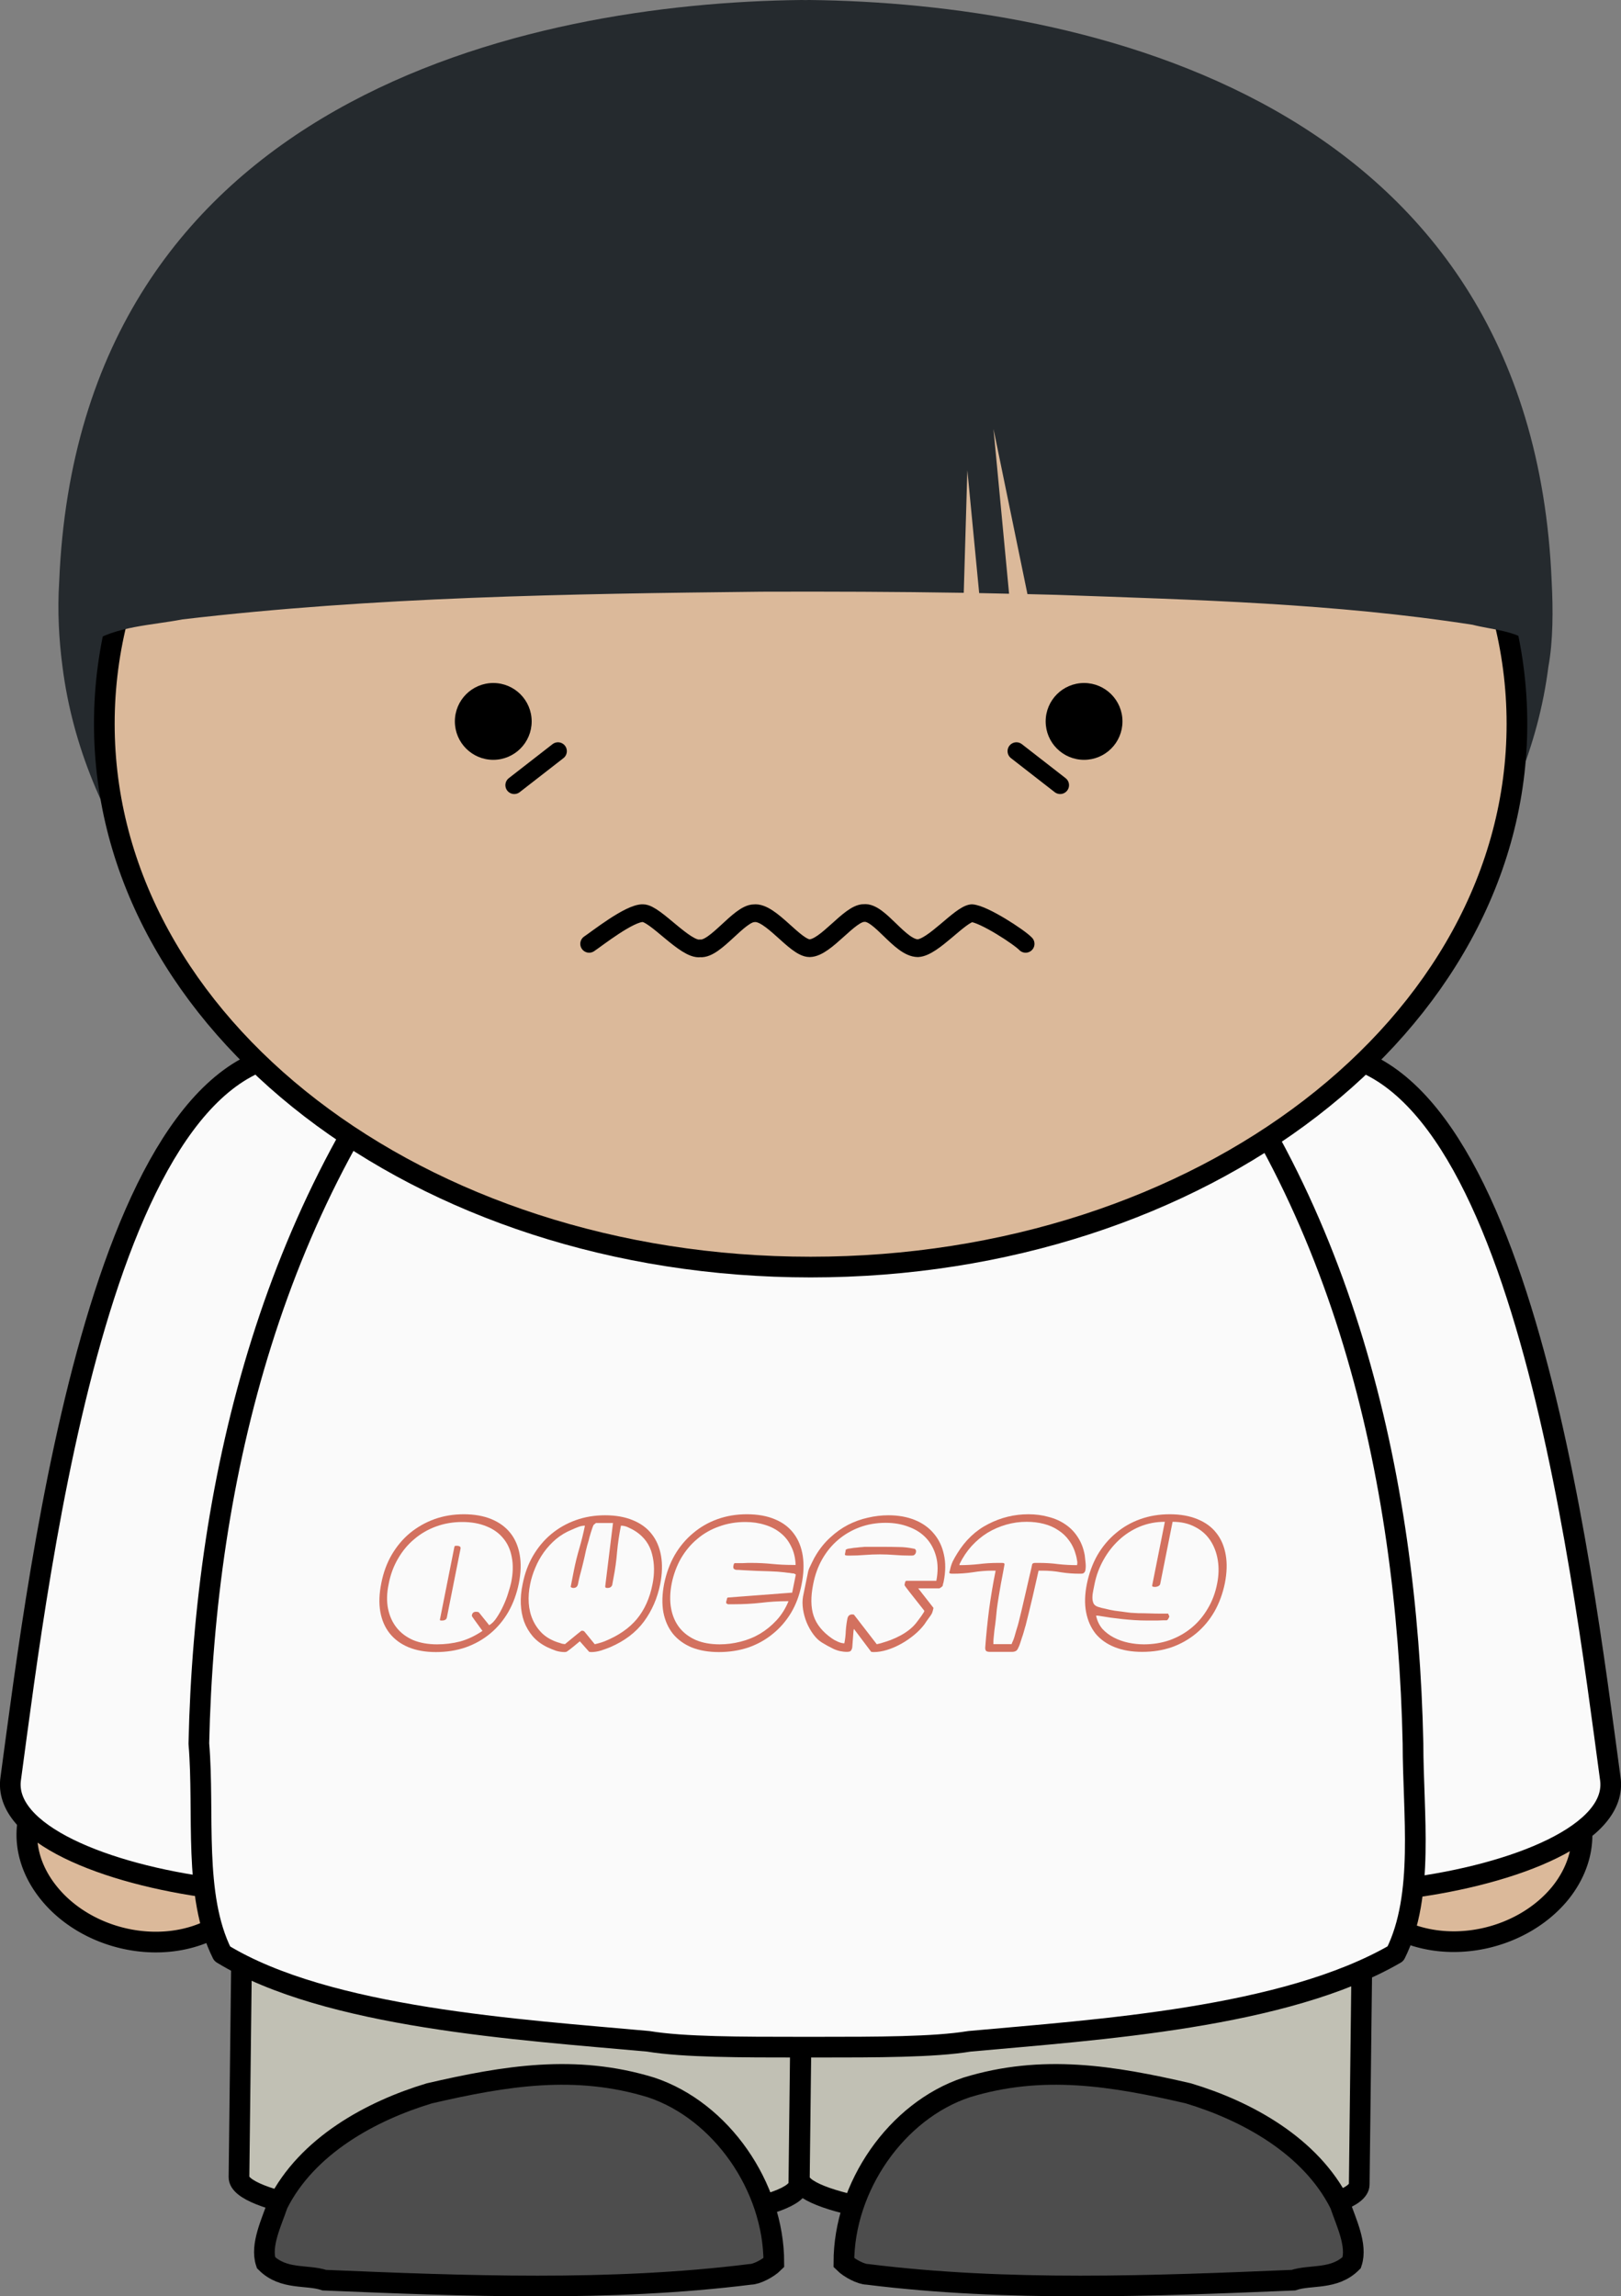 <?xml version="1.0" encoding="UTF-8" standalone="no"?>
<!-- Created with Inkscape (http://www.inkscape.org/) -->

<svg
     xmlns:dc="http://purl.org/dc/elements/1.1/"
     xmlns:cc="http://creativecommons.org/ns#"
     xmlns:rdf="http://www.w3.org/1999/02/22-rdf-syntax-ns#"
     xmlns:svg="http://www.w3.org/2000/svg"
     xmlns="http://www.w3.org/2000/svg"
     xmlns:sodipodi="http://sodipodi.sourceforge.net/DTD/sodipodi-0.dtd"
     xmlns:inkscape="http://www.inkscape.org/namespaces/inkscape"
     width="548.748"
     height="777.13"
     id="svg3774"
     version="1.1"
     inkscape:version="0.48.5 r10040"
     sodipodi:docname="stressedFrazzled.svg">
    <rect width="100%" height="100%" fill="#808080" stroke="none"/>
    <defs
         id="defs3776" />
    <sodipodi:namedview
         id="base"
         pagecolor="#ffffff"
         bordercolor="#666666"
         borderopacity="1.0"
         inkscape:pageopacity="0.0"
         inkscape:pageshadow="2"
         inkscape:zoom="1.2"
         inkscape:cx="238.18477"
         inkscape:cy="393.56361"
         inkscape:document-units="px"
         inkscape:current-layer="layer1"
         showgrid="false"
         fit-margin-top="0"
         fit-margin-left="0"
         fit-margin-right="0"
         fit-margin-bottom="0" />
    <g
         inkscape:label="Layer 1"
         inkscape:groupmode="layer"
         id="layer1"
         transform="translate(-1260.017,-275.216)">
        <path
             d="M 1531.302,275.216 C 1439.348,276.23 1286.764,308.123 1280.052,472.122 1279.424,481.874 1279.972,491.844 1281.177,500.904 1288.04,554.799 1324.067,600.787 1368.49,629.935 1417.103,661.087 1474.922,676.475 1532.677,676.154 1590.432,676.475 1648.252,661.087 1696.865,629.935 1741.287,600.787 1777.315,554.799 1784.177,500.904 1785.792,492.194 1785.798,481.506 1785.302,472.122 1778.59,308.123 1626.006,276.23 1534.052,275.216 1533.943,275.221 1533.818,275.215 1533.708,275.216 1533.372,275.22 1533.015,275.242 1532.677,275.247 1532.339,275.242 1531.982,275.22 1531.646,275.216 1531.536,275.215 1531.412,275.221 1531.302,275.216 z"
             id="path4024"
             style="color:#000000;fill:#252a2e;fill-opacity:1;fill-rule:nonzero;stroke:none;stroke-width:7;marker:none;visibility:visible;display:inline;overflow:visible;enable-background:accumulate"
             inkscape:connector-curvature="0" />
        <path
             inkscape:connector-curvature="0"
             style="fill:#c1c0b4;stroke:#000000;stroke-width:7"
             id="path4028"
             d="M 1626.195,785.827 1629.949,785.871 C 1681.407,786.478 1722.755,793.69 1722.656,802.041 L 1720.149,1014.528 C 1720.05,1022.879 1678.544,1029.113 1627.086,1028.506 L 1623.332,1028.462 C 1571.873,1027.854 1530.526,1020.643 1530.625,1012.292 L 1533.132,799.804 C 1533.231,791.454 1574.737,785.22 1626.195,785.827 z" />
        <path
             inkscape:connector-curvature="0"
             style="fill:#c1c0b4;stroke:#000000;stroke-width:7"
             id="path4030"
             d="M 1436.49,785.564 1440.244,785.609 C 1491.702,786.216 1533.049,793.428 1532.951,801.778 L 1530.443,1014.266 C 1530.345,1022.617 1488.839,1028.851 1437.381,1028.243 L 1433.626,1028.199 C 1382.168,1027.592 1340.821,1020.38 1340.919,1012.029 L 1343.427,799.542 C 1343.526,791.191 1385.032,784.957 1436.49,785.564 z" />
        <path
             inkscape:connector-curvature="0"
             style="fill:#4d4d4d;stroke:#000000;stroke-width:7"
             id="path4032"
             d="M 1545.688,1040.958 C 1545.688,1015.269 1563.473,989.581 1587.185,981.676 1612.874,973.772 1636.587,977.724 1662.275,983.652 1682.036,989.581 1703.772,1001.437 1713.653,1021.197 1715.629,1027.126 1719.581,1035.03 1717.605,1040.958 1711.677,1046.886 1703.772,1044.91 1697.844,1046.886 1650.419,1048.862 1601.018,1050.838 1553.593,1044.91 1551.617,1044.91 1547.664,1042.934 1545.688,1040.958 z" />
        <path
             inkscape:connector-curvature="0"
             style="fill:#4d4d4d;stroke:#000000;stroke-width:7"
             id="path4034"
             d="M 1521.979,1040.958 C 1521.979,1015.269 1504.194,989.581 1480.482,981.676 1454.793,973.772 1431.08,977.724 1405.392,983.652 1385.631,989.581 1363.895,1001.437 1354.014,1021.197 1352.038,1027.126 1348.086,1035.03 1350.062,1040.958 1355.99,1046.886 1363.895,1044.91 1369.823,1046.886 1417.248,1048.862 1466.649,1050.838 1514.074,1044.91 1516.051,1044.91 1520.003,1042.934 1521.979,1040.958 z" />
        <path
             inkscape:connector-curvature="0"
             style="fill:#dbb99a;stroke:#000000;stroke-width:7;stroke-linecap:round;stroke-linejoin:round"
             id="path4036"
             d="M 1788.198,915.898 A 32.151,39.835 75.257 0 1 1724.291,883.488 32.151,39.835 75.257 0 1 1788.198,915.898 z" />
        <path
             inkscape:connector-curvature="0"
             style="fill:#dbb99a;stroke:#000000;stroke-width:7;stroke-linecap:round;stroke-linejoin:round"
             id="path4038"
             d="M 1276.59,915.898 A 39.835,32.151 14.743 1 0 1340.497,883.488 39.835,32.151 14.743 1 0 1276.59,915.898 z" />
        <path
             inkscape:connector-curvature="0"
             style="fill:#fafafa;stroke:#000000;stroke-width:7"
             id="path4040"
             d="M 1700.383,631.915 C 1773.497,622.035 1795.233,803.832 1805.113,876.946 1811.042,914.491 1664.814,932.275 1658.886,896.706 1650.982,823.592 1627.269,641.796 1700.383,631.915 z" />
        <path
             inkscape:connector-curvature="0"
             style="fill:#fafafa;fill-opacity:1;stroke:#000000;stroke-width:7;stroke-linecap:round;stroke-linejoin:round;stroke-miterlimit:4;stroke-opacity:1;stroke-dasharray:none"
             id="path4042"
             d="M 1368.406,631.915 C 1295.292,622.035 1273.556,803.832 1263.675,876.946 1257.747,914.491 1403.975,932.275 1409.903,896.706 1417.807,823.592 1441.52,641.796 1368.406,631.915 z" />
        <g
             id="g4044"
             transform="translate(1133.833,252.529)">
            <path
                 inkscape:connector-curvature="0"
                 style="fill:#fafafa;stroke:#000000;stroke-width:7;stroke-linecap:round;stroke-linejoin:round"
                 id="path4046"
                 d="M 400.985,292.625 C 400.985,292.625 400.985,292.625 399.009,292.625 399.009,292.625 399.009,292.625 399.009,292.625 397.033,292.625 397.033,292.625 397.033,292.625 L 397.033,292.625 C 351.584,296.577 308.111,322.266 280.446,355.859 219.189,426.997 195.476,521.847 193.5,612.745 195.476,636.458 191.524,664.123 201.404,683.883 236.973,705.62 302.183,709.572 345.656,713.524 357.512,715.5 377.273,715.5 397.033,715.5 L 397.033,715.5 C 399.009,715.5 400.985,715.5 402.962,715.5 402.962,715.5 402.962,715.5 402.962,715.5 422.722,715.5 442.483,715.5 454.339,713.524 497.812,709.572 561.045,705.62 598.591,683.883 608.471,664.123 604.519,636.458 604.519,612.745 602.543,521.847 580.806,426.997 519.548,355.859 491.884,322.266 448.411,296.577 402.962,292.625 L 402.962,292.625 C 402.962,292.625 402.962,292.625 400.985,292.625 z" />
        </g>
        <path
             inkscape:connector-curvature="0"
             style="fill:#dbb99a;stroke:#000000;stroke-width:7;stroke-linecap:round;stroke-linejoin:round"
             id="path4048"
             d="M 1534.436,336.285 C 1666.898,336.285 1773.538,418.292 1773.538,520.157 1773.538,622.022 1666.898,704.029 1534.436,704.029 1401.973,704.029 1295.333,622.022 1295.333,520.157 1295.333,418.292 1401.973,336.285 1534.436,336.285 z" />
        <path
             sodipodi:nodetypes="ccccccccc"
             d="M 1607.213,594.637 C 1605.133,592.416 1593.053,584.517 1588.974,584.266 1584.963,584.72 1575.932,595.857 1570.735,596.113 1564.64,596.058 1557.742,583.617 1552.496,584.218 1547.639,584.135 1539.638,595.998 1534.11,596.113 1529.244,596.145 1520.887,583.587 1515.282,584.29 1510.258,584.304 1502.191,596.684 1497.043,596.161 1492.134,596.948 1481.8,584.282 1477.699,584.266 1473.224,584.039 1461.807,593.106 1459.46,594.637"
             id="use4883"
             style="fill:none;stroke:#000000;stroke-width:6;stroke-linecap:round;stroke-linejoin:round;stroke-miterlimit:4;stroke-opacity:1;stroke-dasharray:none"
             inkscape:connector-curvature="0" />
        <g
             id="g1074"
             transform="translate(1127,252.362)">
            <circle
                 sodipodi:ry="13"
                 sodipodi:rx="13"
                 sodipodi:cy="267"
                 sodipodi:cx="300"
                 d="M 313,267 C 313,274.18 307.18,280 300,280 292.82,280 287,274.18 287,267 287,259.82 292.82,254 300,254 307.18,254 313,259.82 313,267 z"
                 id="circle1076"
                 style="fill:#000000;stroke:none"
                 r="13"
                 cy="267"
                 cx="300" />
            <circle
                 sodipodi:ry="13"
                 sodipodi:rx="13"
                 sodipodi:cy="267"
                 sodipodi:cx="500"
                 d="M 513,267 C 513,274.18 507.18,280 500,280 492.82,280 487,274.18 487,267 487,259.82 492.82,254 500,254 507.18,254 513,259.82 513,267 z"
                 id="circle1078"
                 style="fill:#000000;stroke:none"
                 r="13"
                 cy="267"
                 cx="500" />
        </g>
        <path
             inkscape:connector-curvature="0"
             sodipodi:nodetypes="cc"
             style="color:#000000;fill:none;stroke:#000000;stroke-width:6;stroke-linecap:round;stroke-linejoin:round;stroke-miterlimit:4;stroke-opacity:1;stroke-dasharray:none;stroke-dashoffset:0;marker:none;visibility:visible;display:inline;overflow:visible;enable-background:accumulate"
             id="path1082"
             d="M 1448.907,529.426 1434.102,540.938" />
        <path
             d="M 1531.177,278.81 C 1459.618,279.091 1386.32,307.936 1336.552,366.091 1307.402,399.538 1290.312,446.354 1290.49,492.872 1299.611,487.068 1311.27,486.863 1321.74,484.841 1386.695,477.198 1452.361,476.177 1517.74,475.466 1540.593,475.389 1563.42,475.473 1586.271,475.841 L 1587.49,434.372 1591.49,475.935 C 1594.864,475.995 1598.24,476.081 1601.615,476.154 L 1596.333,420.372 1607.833,476.279 C 1611.124,476.357 1614.418,476.438 1617.708,476.529 1664.717,478.198 1712.013,479.423 1758.521,486.654 1765.002,488.338 1772.976,488.573 1778.271,492.872 1779.007,438.436 1754.863,385.65 1717.896,350.779 1667.313,300.709 1598.224,278.057 1531.177,278.81 z"
             id="path4050"
             style="color:#000000;fill:#252a2e;fill-opacity:1;fill-rule:nonzero;stroke:none;stroke-width:7;marker:none;visibility:visible;display:inline;overflow:visible;enable-background:accumulate"
             inkscape:connector-curvature="0" />
        <g
             id="g4891">
            <path
                 inkscape:connector-curvature="0"
                 style="font-size:144px;font-style:italic;font-variant:normal;font-weight:bold;font-stretch:normal;line-height:125%;letter-spacing:0.01px;word-spacing:0px;color:#000000;fill:#d3715f;fill-opacity:1;fill-rule:evenodd;stroke:none;stroke-width:2.685;marker:none;visibility:visible;display:inline;overflow:visible;enable-background:accumulate;font-family:Zurklez Outline BRK;-inkscape-font-specification:Zurklez Outline BRK Bold Italic"
                 id="path4052"
                 d="M 1389.107,810.969 C 1389.796,807.432 1390.967,804.24 1392.62,801.393 1394.32,798.499 1396.387,796.042 1398.821,794.021 1401.301,792 1404.057,790.439 1407.088,789.336 1410.165,788.234 1413.472,787.683 1417.009,787.683 1420.591,787.683 1423.714,788.234 1426.378,789.336 1429.042,790.439 1431.178,792 1432.785,794.021 1434.392,796.042 1435.449,798.499 1435.954,801.393 1436.459,804.24 1436.367,807.432 1435.679,810.969 1434.944,814.597 1433.749,817.858 1432.096,820.751 1430.443,823.599 1428.399,826.033 1425.965,828.054 1423.53,830.075 1420.752,831.637 1417.629,832.739 1414.551,833.795 1411.199,834.323 1407.57,834.323 1404.034,834.323 1400.934,833.772 1398.27,832.67 1395.652,831.568 1393.539,830.006 1391.931,827.985 1390.324,825.964 1389.268,823.53 1388.762,820.683 1388.257,817.789 1388.372,814.551 1389.107,810.969 M 1391.587,811.313 C 1390.944,814.344 1390.875,817.123 1391.38,819.649 1391.886,822.129 1392.85,824.265 1394.274,826.056 1395.698,827.847 1397.558,829.248 1399.854,830.259 1402.197,831.223 1404.906,831.705 1407.984,831.705 1410.647,831.705 1413.242,831.384 1415.768,830.741 1418.294,830.052 1420.821,828.858 1423.347,827.159 1420.958,823.898 1419.764,822.221 1419.764,822.129 1419.764,822.037 1419.764,821.946 1419.764,821.854 1419.902,821.073 1420.361,820.683 1421.142,820.683 1421.372,820.683 1421.578,820.706 1421.762,820.751 1421.946,820.751 1422.107,820.843 1422.244,821.027 L 1425.62,825.23 C 1426.585,824.678 1427.457,823.783 1428.238,822.543 1429.065,821.303 1429.8,819.971 1430.443,818.547 1431.132,817.077 1431.683,815.63 1432.096,814.207 1432.555,812.783 1432.877,811.635 1433.061,810.762 1433.704,807.593 1433.773,804.745 1433.267,802.219 1432.808,799.693 1431.843,797.558 1430.374,795.812 1428.904,794.021 1426.998,792.666 1424.656,791.748 1422.313,790.783 1419.603,790.301 1416.526,790.301 1413.357,790.301 1410.395,790.806 1407.639,791.816 1404.883,792.827 1402.426,794.251 1400.268,796.088 1398.109,797.879 1396.272,800.084 1394.756,802.702 1393.241,805.274 1392.184,808.144 1391.587,811.313 M 1414.873,798.361 C 1415.148,798.361 1415.401,798.43 1415.631,798.568 1415.906,798.706 1415.998,798.981 1415.906,799.395 L 1411.29,822.612 C 1411.199,823.025 1410.992,823.301 1410.67,823.438 1410.395,823.576 1410.119,823.645 1409.844,823.645 1409.752,823.645 1409.568,823.645 1409.293,823.645 1409.017,823.645 1408.902,823.53 1408.948,823.301 L 1413.84,798.706 C 1413.885,798.476 1414.046,798.361 1414.322,798.361 1414.597,798.361 1414.781,798.361 1414.873,798.361" />
            <path
                 inkscape:connector-curvature="0"
                 style="font-size:144px;font-style:italic;font-variant:normal;font-weight:bold;font-stretch:normal;line-height:125%;letter-spacing:0.01px;word-spacing:0px;color:#000000;fill:#d3715f;fill-opacity:1;fill-rule:evenodd;stroke:none;stroke-width:2.685;marker:none;visibility:visible;display:inline;overflow:visible;enable-background:accumulate;font-family:Zurklez Outline BRK;-inkscape-font-specification:Zurklez Outline BRK Bold Italic"
                 id="path4054"
                 d="M 1436.945,811.313 C 1437.634,807.777 1438.805,804.585 1440.458,801.737 1442.158,798.844 1444.225,796.386 1446.659,794.365 1449.093,792.345 1451.849,790.783 1454.926,789.681 1458.003,788.578 1461.31,788.027 1464.847,788.027 1468.429,788.027 1471.552,788.578 1474.216,789.681 1476.926,790.783 1479.062,792.345 1480.623,794.365 1482.23,796.386 1483.287,798.844 1483.792,801.737 1484.297,804.585 1484.206,807.777 1483.517,811.313 1482.552,816.09 1480.715,820.315 1478.005,823.989 1475.295,827.664 1471.483,830.557 1466.569,832.67 1465.559,833.083 1464.479,833.474 1463.331,833.841 1462.229,834.163 1461.172,834.323 1460.162,834.323 1460.07,834.323 1459.84,834.3 1459.473,834.254 L 1456.304,830.672 C 1453.456,833.06 1451.918,834.254 1451.688,834.254 1451.504,834.3 1451.343,834.323 1451.206,834.323 1450.149,834.323 1449.116,834.163 1448.106,833.841 1447.095,833.474 1446.154,833.083 1445.281,832.67 1443.306,831.705 1441.676,830.488 1440.39,829.019 1439.104,827.503 1438.116,825.827 1437.427,823.989 1436.784,822.152 1436.417,820.177 1436.325,818.065 1436.233,815.906 1436.44,813.656 1436.945,811.313 M 1439.494,811.313 C 1439.035,813.518 1438.874,815.653 1439.012,817.72 1439.149,819.787 1439.609,821.693 1440.39,823.438 1441.17,825.184 1442.25,826.722 1443.628,828.054 1445.005,829.34 1446.728,830.328 1448.794,831.017 1448.978,831.062 1449.208,831.131 1449.484,831.223 1449.759,831.315 1450.035,831.407 1450.31,831.499 1450.586,831.545 1450.907,831.591 1451.275,831.637 1454.903,828.651 1456.74,827.159 1456.786,827.159 1456.878,827.113 1456.947,827.09 1456.993,827.09 1457.452,827.09 1457.774,827.227 1457.957,827.503 L 1461.333,831.637 C 1461.287,831.683 1461.425,831.66 1461.746,831.568 1462.114,831.476 1462.389,831.407 1462.573,831.361 1462.849,831.269 1463.239,831.154 1463.744,831.017 1464.295,830.833 1464.617,830.718 1464.709,830.672 1469.348,828.789 1472.976,826.286 1475.594,823.163 1478.212,819.994 1479.98,816.067 1480.899,811.382 1481.633,807.754 1481.588,804.355 1480.761,801.186 1479.98,798.017 1478.166,795.468 1475.318,793.539 1474.629,793.08 1473.826,792.643 1472.907,792.23 1472.034,791.771 1471.139,791.541 1470.22,791.541 1469.623,794.526 1469.187,797.489 1468.911,800.428 1468.682,803.368 1468.268,806.353 1467.671,809.384 L 1467.258,811.658 C 1466.982,812.301 1466.477,812.622 1465.742,812.622 1465.513,812.622 1465.306,812.599 1465.122,812.553 1464.938,812.461 1464.87,812.255 1464.916,811.933 L 1467.533,790.645 1461.746,790.645 1460.989,791.265 C 1460.943,791.311 1460.828,791.564 1460.644,792.023 1460.506,792.482 1460.323,793.034 1460.093,793.677 1459.909,794.274 1459.726,794.894 1459.542,795.537 1459.404,796.18 1459.266,796.708 1459.129,797.121 1458.945,797.672 1458.692,798.614 1458.371,799.946 1458.095,801.278 1457.774,802.702 1457.406,804.217 1457.039,805.733 1456.671,807.157 1456.304,808.489 1455.982,809.82 1455.776,810.762 1455.684,811.313 1455.5,812.186 1454.972,812.622 1454.099,812.622 1453.778,812.622 1453.479,812.507 1453.204,812.278 L 1454.306,806.628 C 1454.811,804.102 1455.431,801.599 1456.166,799.119 1456.901,796.593 1457.521,794.067 1458.026,791.541 1457.245,791.541 1456.465,791.702 1455.684,792.023 1454.949,792.299 1454.237,792.597 1453.548,792.919 1451.619,793.7 1449.851,794.756 1448.243,796.088 1446.682,797.42 1445.304,798.912 1444.11,800.566 1442.962,802.173 1441.997,803.919 1441.216,805.802 1440.436,807.639 1439.861,809.476 1439.494,811.313" />
            <path
                 inkscape:connector-curvature="0"
                 style="font-size:144px;font-style:italic;font-variant:normal;font-weight:bold;font-stretch:normal;line-height:125%;letter-spacing:0.01px;word-spacing:0px;color:#000000;fill:#d3715f;fill-opacity:1;fill-rule:evenodd;stroke:none;stroke-width:2.685;marker:none;visibility:visible;display:inline;overflow:visible;enable-background:accumulate;font-family:Zurklez Outline BRK;-inkscape-font-specification:Zurklez Outline BRK Bold Italic"
                 id="path4056"
                 d="M 1484.852,811.175 C 1485.587,807.593 1486.781,804.355 1488.434,801.461 1490.134,798.568 1492.2,796.111 1494.635,794.09 1497.069,792.023 1499.825,790.439 1502.902,789.336 1505.979,788.234 1509.286,787.683 1512.822,787.683 1516.543,787.683 1519.735,788.257 1522.399,789.405 1525.062,790.508 1527.175,792.115 1528.737,794.228 1530.298,796.295 1531.309,798.798 1531.768,801.737 1532.227,804.676 1532.089,807.937 1531.355,811.52 1530.666,815.056 1529.472,818.248 1527.772,821.096 1526.073,823.898 1523.983,826.286 1521.503,828.261 1519.069,830.236 1516.313,831.751 1513.236,832.808 1510.159,833.818 1506.875,834.323 1503.384,834.323 1499.893,834.323 1496.816,833.795 1494.152,832.739 1491.534,831.637 1489.422,830.098 1487.814,828.123 1486.207,826.102 1485.127,823.668 1484.576,820.82 1484.071,817.927 1484.163,814.712 1484.852,811.175 M 1487.401,811.106 C 1486.804,814.184 1486.735,816.985 1487.194,819.511 1487.653,822.037 1488.595,824.219 1490.019,826.056 1491.443,827.847 1493.303,829.248 1495.599,830.259 1497.896,831.223 1500.582,831.705 1503.66,831.705 1506.002,831.705 1508.344,831.407 1510.687,830.81 1513.075,830.213 1515.28,829.317 1517.301,828.123 1519.367,826.883 1521.227,825.367 1522.881,823.576 1524.58,821.739 1525.935,819.58 1526.946,817.1 L 1526.463,817.1 C 1523.524,817.1 1520.561,817.284 1517.576,817.651 1514.591,817.973 1511.605,818.134 1508.62,818.134 L 1506.415,818.134 1505.864,817.789 C 1505.818,817.743 1505.818,817.651 1505.864,817.514 1505.864,817.33 1505.864,817.215 1505.864,817.169 1505.91,817.123 1505.979,816.893 1506.071,816.48 1506.117,816.067 1506.255,815.86 1506.484,815.86 L 1528.186,814.207 1529.426,808.075 1528.806,807.731 C 1528.76,807.731 1528.507,807.708 1528.048,807.662 1527.634,807.57 1527.106,807.501 1526.463,807.455 1525.866,807.363 1525.269,807.294 1524.672,807.248 1524.075,807.203 1523.57,807.157 1523.156,807.111 1522.605,807.065 1521.664,807.019 1520.332,806.973 1519,806.927 1517.576,806.881 1516.06,806.835 1514.591,806.743 1513.19,806.674 1511.858,806.628 1510.572,806.537 1509.653,806.491 1509.102,806.491 1508.689,806.353 1508.436,806.192 1508.344,806.008 1508.253,805.825 1508.229,805.549 1508.275,805.182 1508.321,805.044 1508.367,804.86 1508.413,804.631 1508.459,804.401 1508.597,804.263 1508.827,804.217 1509.01,804.217 1509.355,804.217 1509.86,804.217 1510.411,804.217 1510.985,804.217 1511.582,804.217 1512.179,804.171 1512.73,804.148 1513.236,804.148 1513.741,804.148 1514.108,804.148 1514.338,804.148 1516.726,804.148 1519.069,804.263 1521.365,804.493 1523.661,804.722 1526.004,804.837 1528.392,804.837 L 1529.357,804.837 C 1529.265,802.449 1528.76,800.359 1527.841,798.568 1526.968,796.731 1525.774,795.215 1524.259,794.021 1522.743,792.781 1520.975,791.862 1518.954,791.265 1516.933,790.622 1514.728,790.301 1512.34,790.301 1509.171,790.301 1506.209,790.806 1503.453,791.816 1500.697,792.781 1498.24,794.182 1496.081,796.019 1493.923,797.81 1492.086,799.992 1490.57,802.564 1489.1,805.136 1488.044,807.983 1487.401,811.106" />
            <path
                 inkscape:connector-curvature="0"
                 style="font-size:144px;font-style:italic;font-variant:normal;font-weight:bold;font-stretch:normal;line-height:125%;letter-spacing:0.01px;word-spacing:0px;color:#000000;fill:#d3715f;fill-opacity:1;fill-rule:evenodd;stroke:none;stroke-width:2.685;marker:none;visibility:visible;display:inline;overflow:visible;enable-background:accumulate;font-family:Zurklez Outline BRK;-inkscape-font-specification:Zurklez Outline BRK Bold Italic"
                 id="path4058"
                 d="M 1560.798,788.027 C 1564.105,788.027 1567.068,788.556 1569.685,789.612 1572.303,790.668 1574.439,792.184 1576.092,794.159 1577.792,796.134 1578.94,798.499 1579.537,801.255 1580.18,804.011 1580.157,807.088 1579.468,810.486 1579.468,810.578 1579.399,810.831 1579.262,811.244 1579.17,811.612 1579.124,811.841 1579.124,811.933 1579.124,811.979 1579.055,812.048 1578.917,812.14 1578.825,812.186 1578.779,812.232 1578.779,812.278 1578.641,812.37 1578.481,812.484 1578.297,812.622 1578.113,812.714 1577.998,812.76 1577.953,812.76 L 1570.857,812.76 1576.024,819.374 C 1575.794,820.476 1575.564,821.188 1575.335,821.509 1575.151,821.831 1574.898,822.198 1574.577,822.612 1574.301,823.025 1574.003,823.438 1573.681,823.852 1573.406,824.265 1573.176,824.609 1572.992,824.885 1572.074,826.125 1570.926,827.319 1569.548,828.467 1568.17,829.616 1566.7,830.626 1565.139,831.499 1563.577,832.371 1561.992,833.06 1560.385,833.566 1558.777,834.071 1557.239,834.323 1555.769,834.323 1555.631,834.323 1555.356,834.3 1554.942,834.254 L 1549.086,826.47 1549.017,826.814 1548.949,827.159 1548.535,832.67 1548.466,833.014 C 1548.329,833.52 1548.122,833.864 1547.846,834.048 1547.571,834.186 1547.203,834.254 1546.744,834.254 1545.137,834.254 1543.598,833.91 1542.128,833.221 1540.704,832.532 1539.372,831.797 1538.132,831.017 1537.122,830.374 1536.18,829.455 1535.308,828.261 1534.435,827.067 1533.7,825.758 1533.103,824.334 1532.506,822.864 1532.093,821.372 1531.863,819.856 1531.633,818.294 1531.633,816.848 1531.863,815.516 L 1533.585,807.111 C 1533.631,806.835 1533.769,806.422 1533.999,805.871 1534.274,805.319 1534.55,804.745 1534.826,804.148 1535.101,803.551 1535.377,803 1535.652,802.495 1535.974,801.944 1536.203,801.553 1536.341,801.324 1537.719,799.073 1539.327,797.121 1541.164,795.468 1543.001,793.768 1544.976,792.368 1547.089,791.265 1549.247,790.163 1551.475,789.359 1553.771,788.854 1556.068,788.303 1558.41,788.027 1560.798,788.027 M 1548.535,821.578 C 1548.627,821.578 1548.811,821.601 1549.086,821.647 L 1556.802,831.637 C 1556.756,831.683 1556.894,831.66 1557.216,831.568 1557.583,831.476 1557.882,831.407 1558.111,831.361 1559.214,831.039 1560.339,830.672 1561.487,830.259 1562.681,829.799 1563.83,829.271 1564.932,828.674 1566.034,828.077 1567.068,827.388 1568.032,826.607 1568.996,825.827 1569.846,824.931 1570.581,823.921 1570.765,823.691 1570.971,823.415 1571.201,823.094 1571.477,822.726 1571.729,822.382 1571.959,822.06 1572.188,821.693 1572.487,821.234 1572.854,820.683 L 1572.923,820.338 C 1568.468,814.735 1566.241,811.864 1566.241,811.726 1566.241,811.589 1566.241,811.497 1566.241,811.451 1566.241,811.405 1566.287,811.198 1566.379,810.831 1566.47,810.418 1566.631,810.211 1566.861,810.211 L 1576.988,810.211 C 1577.585,807.134 1577.562,804.401 1576.919,802.013 1576.276,799.578 1575.174,797.512 1573.612,795.812 1572.051,794.113 1570.076,792.827 1567.688,791.954 1565.345,791.036 1562.727,790.576 1559.834,790.576 1556.665,790.576 1553.725,791.082 1551.015,792.092 1548.306,793.102 1545.871,794.526 1543.713,796.363 1541.6,798.155 1539.809,800.336 1538.339,802.908 1536.915,805.434 1535.905,808.236 1535.308,811.313 1534.435,815.585 1534.481,819.167 1535.446,822.06 1536.41,824.954 1538.477,827.503 1541.646,829.708 1542.151,830.075 1542.817,830.442 1543.644,830.81 1544.471,831.177 1545.205,831.361 1545.849,831.361 1546.124,829.983 1546.285,828.605 1546.331,827.227 1546.422,825.804 1546.606,824.403 1546.882,823.025 1547.066,822.06 1547.617,821.578 1548.535,821.578 M 1546.331,799.67 C 1546.698,799.441 1547.18,799.303 1547.777,799.257 1548.374,799.165 1548.811,799.096 1549.086,799.05 1549.27,799.05 1549.546,799.027 1549.913,798.981 1550.326,798.935 1550.717,798.889 1551.084,798.844 1551.452,798.798 1551.773,798.775 1552.049,798.775 1552.37,798.729 1552.577,798.706 1552.669,798.706 L 1558.869,798.706 C 1560.936,798.706 1562.773,798.729 1564.381,798.775 1565.988,798.775 1567.756,798.981 1569.685,799.395 1570.053,799.624 1570.191,799.992 1570.099,800.497 1570.007,801.002 1569.731,801.37 1569.272,801.599 1569.18,801.599 1568.974,801.622 1568.652,801.668 1568.376,801.668 1568.193,801.668 1568.101,801.668 1566.356,801.668 1564.633,801.599 1562.934,801.461 1561.281,801.324 1559.581,801.255 1557.836,801.255 1556.091,801.255 1554.368,801.324 1552.669,801.461 1551.015,801.599 1549.339,801.668 1547.64,801.668 1547.548,801.668 1547.318,801.668 1546.951,801.668 1546.629,801.622 1546.422,801.599 1546.331,801.599 1546.101,801.553 1546.009,801.393 1546.055,801.117 1546.147,800.796 1546.193,800.589 1546.193,800.497 L 1546.331,799.67" />
            <path
                 inkscape:connector-curvature="0"
                 style="font-size:144px;font-style:italic;font-variant:normal;font-weight:bold;font-stretch:normal;line-height:125%;letter-spacing:0.01px;word-spacing:0px;color:#000000;fill:#d3715f;fill-opacity:1;fill-rule:evenodd;stroke:none;stroke-width:2.685;marker:none;visibility:visible;display:inline;overflow:visible;enable-background:accumulate;font-family:Zurklez Outline BRK;-inkscape-font-specification:Zurklez Outline BRK Bold Italic"
                 id="path4060"
                 d="M 1593.549,832.67 C 1593.87,828.399 1594.306,824.104 1594.858,819.787 1595.455,815.424 1596.19,811.084 1597.062,806.766 L 1595.96,806.766 C 1593.755,806.766 1591.551,806.95 1589.346,807.317 1587.188,807.639 1585.006,807.8 1582.801,807.8 1582.709,807.8 1582.526,807.8 1582.25,807.8 1581.975,807.754 1581.791,807.731 1581.699,807.731 1581.424,807.685 1581.332,807.501 1581.424,807.18 1581.515,806.812 1581.584,806.583 1581.63,806.491 1581.814,805.526 1582.112,804.585 1582.526,803.666 1582.985,802.747 1583.49,801.852 1584.042,800.979 1586.797,796.478 1590.311,793.148 1594.582,790.99 1598.853,788.785 1603.377,787.683 1608.154,787.683 1610.588,787.683 1612.862,787.981 1614.974,788.578 1617.133,789.13 1619.039,789.979 1620.693,791.127 1622.392,792.276 1623.793,793.722 1624.895,795.468 1626.043,797.213 1626.824,799.257 1627.237,801.599 1627.329,802.334 1627.421,803.184 1627.513,804.148 1627.605,805.067 1627.582,805.894 1627.444,806.628 1627.352,807.134 1627.077,807.501 1626.617,807.731 1626.525,807.731 1626.319,807.754 1625.997,807.8 1625.722,807.8 1625.538,807.8 1625.446,807.8 1623.287,807.8 1621.198,807.639 1619.177,807.317 1617.156,806.95 1615.066,806.766 1612.908,806.766 L 1611.599,806.766 C 1611.461,807.455 1611.185,808.672 1610.772,810.418 1610.405,812.117 1609.991,813.931 1609.532,815.86 1609.073,817.789 1608.636,819.603 1608.223,821.303 1607.81,823.002 1607.511,824.196 1607.327,824.885 1607.327,824.977 1607.235,825.298 1607.052,825.85 1606.914,826.355 1606.753,826.929 1606.57,827.572 1606.386,828.215 1606.179,828.858 1605.949,829.501 1605.766,830.144 1605.605,830.649 1605.467,831.017 1605.237,831.797 1604.939,832.532 1604.572,833.221 1604.25,833.91 1603.584,834.254 1602.574,834.254 L 1595.133,834.254 C 1594.49,834.254 1594.054,834.14 1593.824,833.91 1593.595,833.634 1593.503,833.221 1593.549,832.67 M 1600.093,804.493 C 1600.002,804.998 1599.841,805.894 1599.611,807.18 1599.382,808.42 1599.129,809.752 1598.853,811.175 1598.624,812.553 1598.394,813.885 1598.165,815.171 1597.981,816.411 1597.843,817.284 1597.751,817.789 1597.705,818.065 1597.613,818.731 1597.476,819.787 1597.384,820.797 1597.269,821.946 1597.131,823.232 1596.993,824.472 1596.833,825.712 1596.649,826.952 1596.511,828.146 1596.419,829.065 1596.373,829.708 1596.327,830.029 1596.304,830.672 1596.304,831.637 L 1602.436,831.637 C 1602.482,831.637 1602.551,831.476 1602.643,831.154 1602.78,830.833 1602.895,830.58 1602.987,830.396 1603.125,830.075 1603.286,829.616 1603.469,829.019 1603.653,828.376 1603.837,827.733 1604.02,827.09 1604.25,826.401 1604.434,825.804 1604.572,825.298 1604.709,824.747 1604.801,824.403 1604.847,824.265 1605.031,823.53 1605.352,822.221 1605.812,820.338 1606.271,818.455 1606.73,816.48 1607.189,814.413 1607.695,812.301 1608.154,810.303 1608.567,808.42 1609.027,806.537 1609.325,805.228 1609.463,804.493 L 1609.876,804.217 C 1609.922,804.171 1610.198,804.148 1610.703,804.148 1611.254,804.148 1611.645,804.148 1611.874,804.148 1614.079,804.148 1616.215,804.286 1618.281,804.562 1620.348,804.791 1622.461,804.906 1624.619,804.906 1624.757,804.355 1624.757,803.804 1624.619,803.253 1624.527,802.656 1624.413,802.104 1624.275,801.599 1623.77,799.67 1622.989,797.994 1621.933,796.57 1620.922,795.146 1619.682,793.975 1618.212,793.057 1616.789,792.092 1615.158,791.38 1613.321,790.921 1611.53,790.462 1609.601,790.232 1607.534,790.232 1605.192,790.232 1602.895,790.553 1600.645,791.196 1598.394,791.839 1596.281,792.758 1594.306,793.952 1592.378,795.146 1590.586,796.639 1588.933,798.43 1587.325,800.221 1585.97,802.242 1584.868,804.493 L 1584.799,804.906 C 1586.958,804.906 1589.117,804.791 1591.275,804.562 1593.434,804.286 1595.592,804.148 1597.751,804.148 1598.027,804.148 1598.417,804.148 1598.922,804.148 1599.474,804.148 1599.772,804.171 1599.818,804.217 L 1600.093,804.493 1600.093,804.493" />
            <path
                 inkscape:connector-curvature="0"
                 style="font-size:144px;font-style:italic;font-variant:normal;font-weight:bold;font-stretch:normal;line-height:125%;letter-spacing:0.01px;word-spacing:0px;color:#000000;fill:#d3715f;fill-opacity:1;fill-rule:evenodd;stroke:none;stroke-width:2.685;marker:none;visibility:visible;display:inline;overflow:visible;enable-background:accumulate;font-family:Zurklez Outline BRK;-inkscape-font-specification:Zurklez Outline BRK Bold Italic"
                 id="path4062"
                 d="M 1627.966,811.175 C 1628.7,807.593 1629.895,804.355 1631.548,801.461 1633.247,798.568 1635.314,796.111 1637.748,794.09 1640.182,792.023 1642.938,790.439 1646.015,789.336 1649.093,788.234 1652.422,787.683 1656.005,787.683 1659.587,787.683 1662.71,788.234 1665.374,789.336 1668.084,790.439 1670.22,792 1671.782,794.021 1673.389,796.042 1674.445,798.499 1674.95,801.393 1675.456,804.24 1675.364,807.432 1674.675,810.969 1673.94,814.551 1672.746,817.789 1671.092,820.683 1669.439,823.53 1667.395,825.964 1664.961,827.985 1662.527,830.006 1659.771,831.568 1656.694,832.67 1653.617,833.726 1650.287,834.254 1646.704,834.254 1643.168,834.254 1640.068,833.726 1637.404,832.67 1634.74,831.614 1632.581,830.098 1630.928,828.123 1629.32,826.102 1628.241,823.668 1627.69,820.82 1627.139,817.973 1627.231,814.758 1627.966,811.175 M 1631.066,821.992 C 1631.433,823.737 1632.145,825.23 1633.201,826.47 1634.304,827.664 1635.613,828.651 1637.128,829.432 1638.644,830.213 1640.274,830.787 1642.02,831.154 1643.765,831.522 1645.51,831.705 1647.256,831.705 1650.379,831.705 1653.318,831.223 1656.074,830.259 1658.83,829.248 1661.287,827.847 1663.445,826.056 1665.604,824.265 1667.418,822.106 1668.888,819.58 1670.404,817.054 1671.46,814.23 1672.057,811.106 1672.608,808.351 1672.677,805.71 1672.264,803.184 1671.85,800.658 1671.001,798.43 1669.715,796.501 1668.429,794.572 1666.706,793.057 1664.548,791.954 1662.389,790.806 1659.863,790.232 1656.969,790.232 L 1652.767,811.313 C 1652.675,811.635 1652.422,811.887 1652.009,812.071 1651.596,812.209 1651.274,812.278 1651.045,812.278 1650.861,812.278 1650.631,812.255 1650.356,812.209 1650.08,812.117 1649.988,811.933 1650.08,811.658 L 1654.351,790.232 C 1651.32,790.232 1648.473,790.783 1645.809,791.885 1643.191,792.988 1640.849,794.503 1638.782,796.432 1636.761,798.315 1635.039,800.52 1633.615,803.046 1632.191,805.572 1631.18,808.259 1630.583,811.106 1630.446,811.841 1630.285,812.645 1630.101,813.518 1629.918,814.344 1629.826,815.148 1629.826,815.929 1629.826,816.664 1629.963,817.33 1630.239,817.927 1630.561,818.478 1631.135,818.868 1631.961,819.098 1632.191,819.144 1632.513,819.236 1632.926,819.374 1633.339,819.465 1633.753,819.557 1634.166,819.649 1634.625,819.741 1635.016,819.833 1635.337,819.925 1635.659,820.017 1635.865,820.063 1635.957,820.063 1636.279,820.108 1636.784,820.2 1637.473,820.338 1638.208,820.43 1638.943,820.522 1639.677,820.614 1640.412,820.706 1641.078,820.797 1641.675,820.889 1642.272,820.981 1642.663,821.027 1642.846,821.027 1643.306,821.073 1644.132,821.119 1645.327,821.165 1646.521,821.165 1647.784,821.188 1649.116,821.234 1650.448,821.28 1651.711,821.303 1652.905,821.303 1654.099,821.303 1654.949,821.303 1655.454,821.303 1655.5,821.394 1655.569,821.555 1655.66,821.785 1655.798,822.015 1655.867,822.175 1655.867,822.267 1655.821,822.451 1655.706,822.703 1655.523,823.025 1655.385,823.301 1655.201,823.484 1654.972,823.576 1654.742,823.576 1654.306,823.576 1653.663,823.576 1653.065,823.576 1652.422,823.599 1651.734,823.645 1651.045,823.645 1650.379,823.645 1649.736,823.645 1649.139,823.645 1648.725,823.645 1648.496,823.645 1646.888,823.645 1645.395,823.599 1644.018,823.507 1642.686,823.415 1641.354,823.301 1640.022,823.163 1638.736,823.025 1637.404,822.864 1636.026,822.68 1634.694,822.451 1633.247,822.221 1631.686,821.992 L 1631.41,821.992 1631.066,821.992 1631.066,821.992" />
        </g>
        <path
             d="M 1604.102,529.426 1618.907,540.938"
             id="use4953"
             style="color:#000000;fill:none;stroke:#000000;stroke-width:6;stroke-linecap:round;stroke-linejoin:round;stroke-miterlimit:4;stroke-opacity:1;stroke-dasharray:none;stroke-dashoffset:0;marker:none;visibility:visible;display:inline;overflow:visible;enable-background:accumulate"
             sodipodi:nodetypes="cc"
             inkscape:connector-curvature="0" />
    </g>
</svg>
